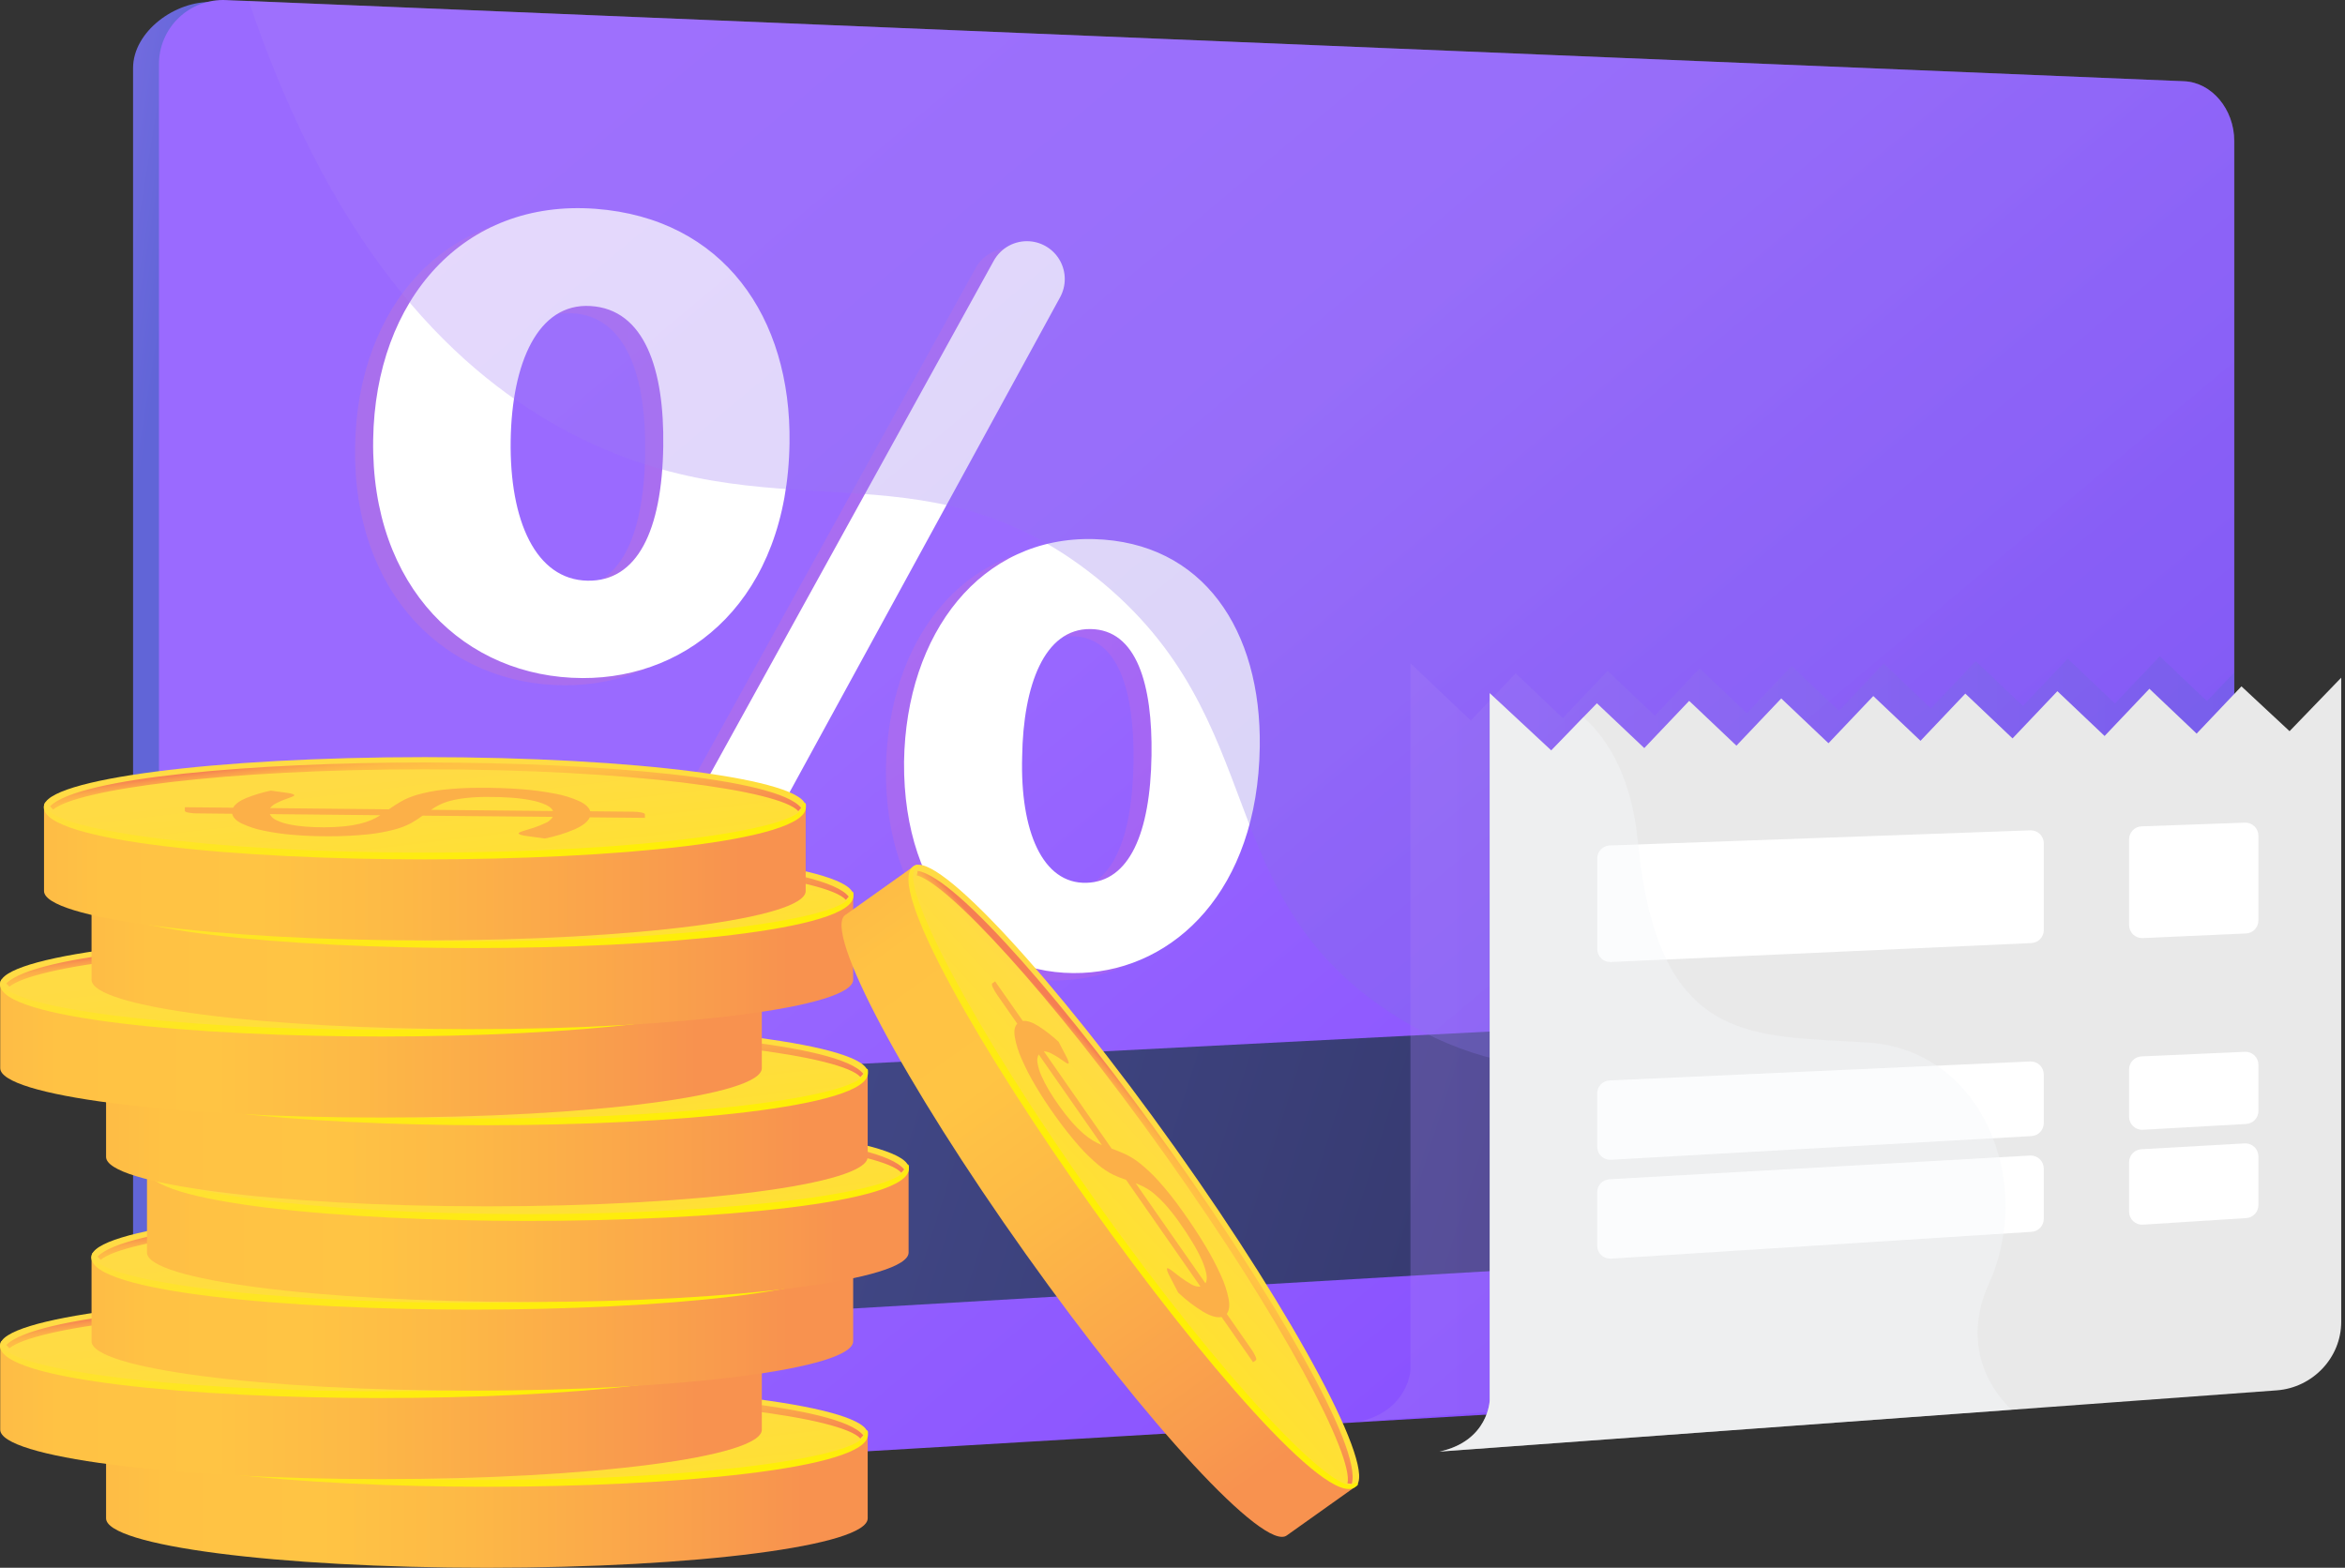<svg xmlns="http://www.w3.org/2000/svg" width="492" height="329" viewBox="0 0 492 329" fill="none"><rect x="0" y="0" width="492" height="329" fill="#333333" stroke="none"/><path d="M461.225 275.001C461.225 281.624 456.523 287.32 450.756 287.662L44.31 312.488C36.609 312.943 27.918 306.43 27.918 298.732V14.29C27.918 6.592 36.819 0.122 44.52 0.441L450.756 17.83C456.523 18.069 461.225 23.682 461.225 30.304V275.001Z" fill="url(#paint0_linear_2230_5513)"></path><path d="M468.755 275.467C468.755 282.122 464.03 287.844 458.234 288.189L47.447 312.527C45.636 312.655 43.818 312.408 42.107 311.799C40.396 311.191 38.83 310.236 37.506 308.993C36.182 307.75 35.129 306.247 34.414 304.578C33.699 302.909 33.337 301.11 33.35 299.295V13.497C33.343 11.672 33.708 9.865 34.422 8.186C35.137 6.506 36.185 4.99 37.504 3.729C38.823 2.468 40.384 1.488 42.094 0.85C43.803 0.211 45.625 -0.072 47.447 0.016L458.234 17.05C464.043 17.289 468.755 22.93 468.755 29.585V275.467Z" fill="url(#paint1_linear_2230_5513)"></path><path d="M468.755 208.461L33.35 230.798V283.14L468.755 257.582V208.461Z" fill="url(#paint2_linear_2230_5513)"></path><g style="mix-blend-mode:multiply" opacity="0.15"><path d="M161.857 94.529C161.363 127.013 141.05 143.893 118.429 143.805C93.787 143.712 74.032 124.815 74.5 93.78C74.949 64.282 93.542 43.265 121.143 45.327C147.934 47.341 162.267 68.019 161.857 94.529ZM103.354 93.906C103.095 110.85 108.64 123.166 119.471 123.369C129.899 123.563 135.095 112.938 135.363 95.162C135.608 79.089 131.49 66.412 120.101 65.728C109.014 65.066 103.599 77.708 103.354 93.906ZM126.22 198.336L204.711 56.226C205.446 54.895 206.547 53.804 207.884 53.08C209.221 52.357 210.737 52.033 212.253 52.147C213.578 52.246 214.856 52.675 215.971 53.396C217.087 54.117 218.004 55.106 218.638 56.273C219.273 57.44 219.604 58.747 219.603 60.075C219.602 61.403 219.267 62.709 218.631 63.875L141.011 205.943C140.356 207.143 139.403 208.153 138.243 208.876C137.084 209.599 135.757 210.011 134.392 210.071L133.523 210.11C132.114 210.172 130.713 209.857 129.465 209.199C128.217 208.54 127.168 207.561 126.424 206.362C125.68 205.163 125.269 203.787 125.233 202.376C125.197 200.966 125.538 199.571 126.22 198.336ZM260.519 158.287C260.058 188.373 242.63 204.833 223.265 205.698C202.452 206.611 185.663 190.019 185.872 161.427C186.285 134.236 202.126 114.026 225.686 114.659C248.623 115.259 260.891 133.726 260.519 158.287ZM210.678 160.262C210.226 175.909 214.945 187.05 224.198 186.766C233.109 186.507 237.569 176.47 237.818 160.03C238.044 145.164 234.732 133.636 225.002 133.516C215.326 133.403 210.895 145.309 210.678 160.262Z" fill="url(#paint3_linear_2230_5513)"></path></g><path d="M165.647 93.018C165.156 125.502 144.84 142.381 122.222 142.294C97.577 142.2 77.822 123.307 78.293 92.269C78.739 62.77 97.335 41.753 124.933 43.819C151.724 45.833 166.05 66.507 165.647 93.018ZM107.143 92.395C106.888 109.342 112.433 121.658 123.264 121.858C133.689 122.051 138.888 111.43 139.156 93.653C139.398 77.581 135.283 64.9 123.89 64.219C112.814 63.554 107.402 76.199 107.143 92.395ZM130.013 196.824L208.501 54.718C209.236 53.387 210.338 52.295 211.675 51.571C213.013 50.847 214.53 50.523 216.046 50.635C217.371 50.735 218.649 51.165 219.764 51.886C220.88 52.607 221.797 53.597 222.431 54.764C223.065 55.931 223.397 57.238 223.396 58.566C223.394 59.894 223.06 61.201 222.424 62.367L144.804 204.435C144.148 205.633 143.195 206.643 142.035 207.365C140.876 208.088 139.55 208.499 138.185 208.559L137.317 208.598C135.907 208.66 134.506 208.346 133.258 207.687C132.011 207.028 130.961 206.049 130.217 204.85C129.473 203.651 129.062 202.275 129.026 200.865C128.99 199.454 129.331 198.06 130.013 196.824ZM264.309 156.775C263.854 186.861 246.416 203.321 227.065 204.17C206.254 205.087 189.462 188.491 189.675 159.899C190.085 132.708 205.928 112.498 229.489 113.131C252.416 113.747 264.68 132.221 264.309 156.775ZM214.458 158.751C214.01 174.397 218.728 185.538 227.978 185.257C236.892 184.996 241.349 174.959 241.598 158.518C241.824 143.672 238.516 132.124 228.785 132.008C219.116 131.889 214.684 143.801 214.458 158.751Z" fill="white"></path><path style="mix-blend-mode:multiply" opacity="0.3" d="M458.245 17.049L52.19 0.212C70.518 54.484 96.763 78.796 119.32 90.696C162.245 113.352 193.021 91.716 229.808 121.034C267.568 151.126 253.187 188.277 292.946 213.309C322.828 232.125 342.09 218.15 373.079 235.165C396.033 247.752 410.372 269.095 419.554 290.467L458.283 288.172C464.093 287.827 468.805 282.105 468.805 275.45V29.585C468.766 22.93 464.038 17.288 458.245 17.049Z" fill="url(#paint4_linear_2230_5513)"></path><path style="mix-blend-mode:multiply" opacity="0.3" d="M463.045 147.132L453.136 137.73L443.735 147.639L433.827 138.247L424.425 148.155L414.517 138.754L405.116 148.662L395.207 139.26L385.809 149.169L375.901 139.767L366.499 149.675L356.591 140.274L347.203 150.188L337.294 140.787L327.893 150.695L317.985 141.294L308.586 151.202L295.925 139.189V287.599C295.925 287.599 295.409 296.1 285.133 298.337L460.363 285.488C462.302 285.343 464.192 284.805 465.917 283.907C467.776 281.493 468.782 278.53 468.776 275.483V141.103L463.045 147.132Z" fill="url(#paint5_linear_2230_5513)"></path><path d="M491.205 142.211V277.401C491.205 284.947 485.195 291.215 477.676 291.77L422.109 295.84L302.049 304.618C312.325 302.382 312.548 293.88 312.548 293.88V145.467L325.457 157.483L332.219 150.489L335.046 147.585L344.983 156.986L354.401 147.078L364.316 156.479L373.72 146.571L383.628 155.969L393.03 146.064L402.938 155.463L412.34 145.555L422.248 154.956L431.656 145.048L441.561 154.449L450.962 144.541L460.87 153.949L470.272 144.034L480.367 153.439L491.205 142.211Z" fill="#E9E9E9"></path><path d="M470.978 220.724L449.306 221.692C448.604 221.724 447.942 222.024 447.457 222.532C446.972 223.039 446.701 223.714 446.701 224.416V234.363C446.701 234.734 446.777 235.102 446.923 235.443C447.07 235.784 447.285 236.091 447.555 236.346C447.825 236.601 448.144 236.798 448.493 236.926C448.841 237.053 449.213 237.108 449.583 237.087L471.255 235.867C471.952 235.829 472.608 235.525 473.089 235.019C473.569 234.512 473.837 233.841 473.837 233.143V223.451C473.837 223.081 473.762 222.716 473.617 222.376C473.471 222.037 473.259 221.73 472.991 221.475C472.724 221.22 472.408 221.022 472.062 220.893C471.716 220.764 471.347 220.706 470.978 220.724Z" fill="white"></path><path d="M470.952 239.946L449.283 241.17C448.586 241.207 447.929 241.51 447.449 242.017C446.969 242.524 446.701 243.195 446.701 243.894V254.276C446.701 254.649 446.777 255.019 446.925 255.361C447.074 255.704 447.291 256.013 447.563 256.268C447.835 256.523 448.157 256.72 448.508 256.846C448.86 256.972 449.233 257.024 449.606 257L471.278 255.619C471.97 255.574 472.619 255.267 473.093 254.761C473.567 254.255 473.831 253.588 473.831 252.895V242.67C473.831 242.299 473.755 241.933 473.608 241.592C473.461 241.251 473.246 240.944 472.977 240.689C472.708 240.435 472.389 240.237 472.041 240.109C471.693 239.982 471.322 239.926 470.952 239.946Z" fill="white"></path><path d="M473.828 193.158V175.362C473.828 174.995 473.754 174.633 473.611 174.295C473.468 173.958 473.259 173.653 472.995 173.398C472.731 173.144 472.419 172.945 472.077 172.814C471.735 172.682 471.37 172.622 471.004 172.635L449.331 173.412C448.625 173.438 447.957 173.737 447.466 174.245C446.976 174.754 446.702 175.433 446.701 176.139V194.132C446.701 194.501 446.776 194.866 446.921 195.205C447.066 195.545 447.278 195.851 447.545 196.106C447.812 196.36 448.127 196.559 448.472 196.688C448.818 196.818 449.186 196.876 449.554 196.86L471.223 195.891C471.926 195.861 472.59 195.559 473.076 195.049C473.561 194.539 473.831 193.862 473.828 193.158Z" fill="white"></path><path d="M425.942 222.752L337.704 226.731C337.002 226.763 336.34 227.064 335.855 227.572C335.369 228.08 335.099 228.756 335.1 229.459V240.661C335.099 241.032 335.175 241.4 335.322 241.741C335.469 242.082 335.684 242.389 335.954 242.644C336.223 242.899 336.542 243.096 336.891 243.224C337.24 243.351 337.611 243.406 337.982 243.385L426.219 238.412C426.917 238.374 427.573 238.071 428.054 237.564C428.534 237.058 428.802 236.386 428.801 235.688V225.479C428.801 225.11 428.726 224.744 428.581 224.405C428.436 224.065 428.223 223.759 427.955 223.504C427.688 223.249 427.372 223.051 427.026 222.921C426.68 222.792 426.311 222.735 425.942 222.752Z" fill="white"></path><path d="M425.919 242.493L337.682 247.47C336.984 247.507 336.328 247.81 335.847 248.317C335.367 248.824 335.099 249.496 335.1 250.194V261.412C335.1 261.786 335.176 262.155 335.325 262.497C335.473 262.839 335.69 263.147 335.962 263.402C336.235 263.657 336.556 263.854 336.908 263.979C337.259 264.105 337.632 264.157 338.004 264.133L426.242 258.501C426.934 258.457 427.584 258.151 428.059 257.645C428.534 257.139 428.798 256.471 428.798 255.777V245.22C428.798 244.849 428.723 244.482 428.576 244.141C428.43 243.8 428.215 243.493 427.946 243.237C427.676 242.982 427.357 242.785 427.009 242.657C426.661 242.529 426.29 242.473 425.919 242.493Z" fill="white"></path><path d="M428.807 195.187V176.975C428.807 176.608 428.733 176.245 428.59 175.908C428.447 175.57 428.237 175.265 427.973 175.01C427.709 174.756 427.396 174.557 427.054 174.426C426.711 174.295 426.346 174.234 425.979 174.248L337.742 177.424C337.036 177.45 336.367 177.748 335.876 178.257C335.386 178.765 335.112 179.444 335.111 180.151V199.157C335.111 199.526 335.186 199.891 335.331 200.23C335.476 200.569 335.688 200.876 335.955 201.13C336.222 201.385 336.537 201.584 336.883 201.713C337.228 201.843 337.596 201.901 337.964 201.884L426.202 197.905C426.902 197.873 427.563 197.574 428.048 197.068C428.533 196.562 428.805 195.888 428.807 195.187Z" fill="white"></path><g style="mix-blend-mode:multiply" opacity="0.4"><path d="M422.019 295.838L302.014 304.617C312.293 302.38 312.561 293.879 312.561 293.879V145.466L325.471 157.482L332.232 150.488C337.874 155.59 342.405 163.785 343.664 176.772C347.859 220.019 368.115 217.16 392.023 218.783C415.932 220.407 426.938 248.079 417.262 269.454C412.924 279.017 414.689 288.644 422.019 295.838Z" fill="#F4F7FA"></path></g><path d="M22.256 300.908V318.63C22.256 324.355 58.025 329 102.154 329C146.283 329 182.049 324.355 182.049 318.63V300.908H22.256Z" fill="url(#paint6_linear_2230_5513)"></path><path d="M182.049 300.909C182.049 306.634 146.279 311.279 102.154 311.279C58.029 311.279 22.256 306.644 22.256 300.909C22.256 295.174 58.019 290.549 102.154 290.549C146.289 290.549 182.049 295.193 182.049 300.909Z" fill="url(#paint7_linear_2230_5513)"></path><path d="M102.157 312.003C63.077 312.003 22.211 308.272 22.211 301.071C22.211 300.674 22.353 299.98 22.75 299.98C23.147 299.98 22.973 300.523 22.973 300.92C22.973 305.486 55.492 310.573 102.157 310.573C148.823 310.573 181.339 305.486 181.339 300.92C181.339 300.523 181.407 300.155 181.801 300.155C182.194 300.155 182.101 300.681 182.101 301.078C182.101 308.275 141.235 312.003 102.157 312.003Z" fill="url(#paint8_linear_2230_5513)"></path><path d="M94.609 301.496C95.392 300.954 96.229 300.416 97.12 299.883C98.204 299.273 99.357 298.793 100.554 298.453C102.278 297.963 104.04 297.615 105.821 297.41C108.44 297.114 111.074 296.971 113.709 296.985C116.799 296.972 119.703 297.069 122.423 297.278C124.823 297.45 127.21 297.767 129.572 298.227C131.301 298.544 132.987 299.067 134.594 299.783C135.885 300.402 136.64 301.112 136.888 301.91L145.883 302.003C146.462 301.999 147.041 302.051 147.61 302.161C148.11 302.265 148.355 302.394 148.355 302.552V303.291L136.791 303.181C136.385 304.087 135.351 304.916 133.69 305.669C131.651 306.544 129.525 307.2 127.348 307.625L123.152 307.041C122.836 306.997 122.525 306.924 122.223 306.822C121.978 306.731 121.861 306.634 121.861 306.531C121.861 306.428 122.184 306.208 122.83 306.044C123.475 305.879 124.217 305.634 125.037 305.363C125.86 305.087 126.666 304.764 127.451 304.395C128.106 304.137 128.661 303.675 129.033 303.078L101.735 302.807C100.961 303.37 100.156 303.889 99.324 304.362C98.201 304.963 97.009 305.426 95.774 305.74C93.973 306.207 92.138 306.539 90.287 306.731C87.536 307.015 84.772 307.151 82.006 307.138C79.501 307.138 77.068 307.054 74.68 306.854C72.544 306.688 70.422 306.385 68.325 305.947C66.75 305.636 65.218 305.134 63.764 304.453C62.583 303.862 61.918 303.181 61.78 302.41L54.357 302.332C53.77 302.334 53.185 302.283 52.607 302.181C52.097 302.081 51.836 301.948 51.836 301.784V301.045L61.96 301.141C62.409 300.36 63.326 299.679 64.73 299.102C66.395 298.442 68.114 297.925 69.868 297.556L73.26 298.021C74.289 298.166 74.802 298.343 74.802 298.53C74.802 298.634 74.596 298.763 74.157 298.921C73.718 299.079 73.221 299.26 72.637 299.476C72.058 299.692 71.494 299.947 70.949 300.238C70.469 300.471 70.048 300.808 69.716 301.225L94.609 301.496ZM69.645 302.523C69.931 303.086 70.406 303.53 70.987 303.778C71.808 304.176 72.675 304.468 73.569 304.646C74.713 304.889 75.871 305.057 77.036 305.147C78.327 305.25 79.674 305.299 81.076 305.295C82.51 305.296 83.942 305.225 85.369 305.082C86.456 304.973 87.534 304.792 88.596 304.54C89.422 304.343 90.23 304.077 91.01 303.743C91.65 303.462 92.267 303.131 92.856 302.755L69.645 302.523ZM129.071 301.877C128.868 301.383 128.371 300.951 127.6 300.586C126.654 300.162 125.662 299.849 124.643 299.654C123.258 299.377 121.857 299.189 120.448 299.092C118.856 298.969 117.098 298.912 115.174 298.921C113.698 298.915 112.223 298.992 110.756 299.15C109.674 299.268 108.602 299.462 107.548 299.731C106.751 299.934 105.977 300.221 105.24 300.586C104.63 300.896 104.039 301.243 103.471 301.626L129.071 301.877Z" fill="#FCB048"></path><path d="M102.17 291.672C66.546 291.672 29.453 294.806 23.518 300.876C23.747 301.089 23.963 301.317 24.163 301.558C29.166 297.346 59.794 293.102 102.167 293.102C145.627 293.102 176.749 297.565 180.516 301.883C180.701 301.645 180.901 301.419 181.116 301.206C176.217 294.922 138.427 291.672 102.17 291.672Z" fill="url(#paint9_linear_2230_5513)"></path><path d="M0.045 282.303V300.024C0.045 305.753 35.815 310.394 79.943 310.394C124.072 310.394 159.838 305.753 159.838 300.024V282.303H0.045Z" fill="url(#paint10_linear_2230_5513)"></path><path d="M159.838 282.303C159.838 288.032 124.068 292.673 79.943 292.673C35.818 292.673 0.045 288.032 0.045 282.303C0.045 276.574 35.815 271.937 79.943 271.937C124.072 271.937 159.838 276.578 159.838 282.303Z" fill="url(#paint11_linear_2230_5513)"></path><path d="M79.947 293.385C40.866 293.385 0 289.655 0 282.454C0 282.06 0.142 281.363 0.539 281.363C0.936 281.363 0.762 281.909 0.762 282.303C0.762 286.869 33.281 291.956 79.947 291.956C126.612 291.956 159.128 286.869 159.128 282.303C159.128 281.909 159.196 281.538 159.59 281.538C159.983 281.538 159.89 282.067 159.89 282.461C159.89 289.661 119.021 293.385 79.947 293.385Z" fill="url(#paint12_linear_2230_5513)"></path><path d="M72.392 282.88C73.177 282.338 74.014 281.8 74.903 281.266C75.987 280.654 77.139 280.173 78.337 279.833C80.061 279.343 81.823 278.996 83.604 278.794C86.222 278.494 88.856 278.352 91.492 278.368C94.579 278.351 97.479 278.449 100.19 278.662C102.59 278.831 104.977 279.147 107.338 279.607C109.068 279.926 110.754 280.449 112.36 281.166C113.651 281.786 114.41 282.493 114.655 283.293L123.65 283.384C124.229 283.38 124.808 283.434 125.377 283.545C125.88 283.645 126.122 283.774 126.122 283.932V284.675L114.558 284.562C114.152 285.47 113.118 286.3 111.457 287.053C109.417 287.927 107.292 288.582 105.115 289.009L100.919 288.422C100.603 288.379 100.291 288.306 99.99 288.202C99.744 288.115 99.628 288.018 99.628 287.912C99.628 287.805 99.951 287.608 100.596 287.424C101.242 287.24 101.984 287.014 102.804 286.747C103.627 286.472 104.433 286.149 105.218 285.778C105.873 285.523 106.428 285.062 106.8 284.465L79.502 284.194C78.727 284.756 77.922 285.275 77.091 285.749C75.968 286.35 74.776 286.812 73.541 287.124C71.74 287.592 69.906 287.925 68.054 288.118C65.303 288.399 62.538 288.534 59.773 288.522C57.268 288.522 54.835 288.438 52.447 288.238C50.307 288.081 48.18 287.786 46.079 287.353C44.504 287.043 42.972 286.543 41.518 285.862C40.337 285.268 39.672 284.571 39.533 283.816L32.111 283.742C31.524 283.744 30.938 283.692 30.361 283.587C29.851 283.487 29.59 283.358 29.59 283.193V282.451L39.714 282.548C40.163 281.767 41.08 281.089 42.483 280.508C44.15 279.85 45.869 279.333 47.621 278.962L51.014 279.43C52.043 279.572 52.556 279.753 52.556 279.937C52.556 280.043 52.35 280.172 51.911 280.327C51.472 280.482 50.975 280.669 50.391 280.886C49.811 281.1 49.247 281.355 48.703 281.647C48.223 281.88 47.801 282.217 47.47 282.635L72.392 282.88ZM47.412 283.89C47.697 284.454 48.172 284.899 48.754 285.146C49.574 285.545 50.442 285.837 51.336 286.014C52.476 286.258 53.631 286.425 54.793 286.514C56.084 286.62 57.431 286.669 58.834 286.663C60.267 286.666 61.7 286.596 63.126 286.453C64.207 286.341 65.28 286.159 66.337 285.907C67.163 285.711 67.971 285.444 68.751 285.11C69.395 284.831 70.015 284.502 70.607 284.126L47.412 283.89ZM106.838 283.229C106.635 282.735 106.138 282.306 105.367 281.938C104.421 281.512 103.429 281.198 102.41 281.005C101.026 280.725 99.624 280.536 98.215 280.44C96.624 280.318 94.867 280.261 92.941 280.269C91.465 280.267 89.99 280.343 88.523 280.498C87.441 280.616 86.368 280.811 85.315 281.082C84.517 281.283 83.743 281.569 83.007 281.934C82.396 282.245 81.806 282.593 81.238 282.977L106.838 283.229Z" fill="#FCB048"></path><path d="M79.971 273.054C44.346 273.054 7.254 276.191 1.318 282.258C1.549 282.471 1.765 282.7 1.964 282.943C6.966 278.728 37.595 274.487 79.968 274.487C123.428 274.487 154.55 278.95 158.32 283.265C158.504 283.028 158.703 282.802 158.917 282.591C154.005 276.307 116.215 273.054 79.971 273.054Z" fill="url(#paint13_linear_2230_5513)"></path><path d="M19.207 263.745V281.467C19.207 287.192 54.98 291.833 99.105 291.833C143.23 291.833 179.003 287.192 179.003 281.467V263.745H19.207Z" fill="url(#paint14_linear_2230_5513)"></path><path d="M179.003 263.744C179.003 269.469 143.23 274.11 99.105 274.11C54.98 274.11 19.207 269.469 19.207 263.744C19.207 258.018 54.98 253.374 99.105 253.374C143.23 253.374 179.003 258.015 179.003 263.744Z" fill="url(#paint15_linear_2230_5513)"></path><path d="M99.105 274.831C60.025 274.831 19.162 271.097 19.162 263.9C19.162 263.503 19.301 262.809 19.698 262.809C20.095 262.809 19.924 263.351 19.924 263.748C19.924 268.311 52.443 273.401 99.105 273.401C145.768 273.401 178.287 268.311 178.287 263.748C178.287 263.351 178.355 262.98 178.749 262.98C179.142 262.98 179.049 263.509 179.049 263.903C179.045 271.103 138.183 274.831 99.105 274.831Z" fill="url(#paint16_linear_2230_5513)"></path><path d="M91.555 264.322C92.336 263.78 93.173 263.242 94.066 262.708C95.149 262.098 96.3 261.618 97.497 261.279C99.221 260.787 100.982 260.439 102.764 260.236C105.382 259.939 108.016 259.797 110.652 259.81C113.739 259.795 116.638 259.893 119.349 260.104C121.751 260.273 124.139 260.59 126.501 261.053C128.23 261.37 129.915 261.892 131.52 262.608C132.811 263.228 133.576 263.937 133.815 264.735L142.813 264.826C143.391 264.824 143.968 264.878 144.536 264.987C145.04 265.09 145.282 265.219 145.282 265.374V266.116L133.718 266.004C133.311 266.914 132.277 267.744 130.616 268.495C128.577 269.369 126.451 270.024 124.275 270.451L120.079 269.867C119.762 269.824 119.451 269.749 119.149 269.644C118.907 269.557 118.788 269.46 118.788 269.357C118.788 269.254 119.111 269.034 119.756 268.87C120.402 268.705 121.141 268.46 121.96 268.189C122.784 267.914 123.59 267.591 124.375 267.22C125.03 266.964 125.586 266.503 125.959 265.907L98.659 265.636C97.885 266.199 97.08 266.718 96.248 267.191C95.125 267.793 93.933 268.255 92.697 268.566C90.896 269.036 89.062 269.368 87.211 269.56C84.459 269.841 81.695 269.976 78.929 269.964C76.425 269.964 73.991 269.883 71.606 269.68C69.47 269.515 67.346 269.213 65.248 268.776C63.673 268.464 62.142 267.962 60.688 267.282C59.507 266.688 58.842 266.007 58.703 265.239L51.299 265.161C50.712 265.164 50.125 265.112 49.547 265.006C49.037 264.909 48.779 264.777 48.775 264.613V263.873L58.903 263.97C59.352 263.189 60.268 262.508 61.669 261.931C63.335 261.269 65.055 260.752 66.81 260.385L70.202 260.849C71.232 260.995 71.742 261.172 71.742 261.356C71.742 261.463 71.535 261.592 71.096 261.747L69.576 262.305C68.997 262.521 68.433 262.775 67.888 263.067C67.409 263.301 66.988 263.638 66.655 264.054L91.555 264.322ZM66.571 265.332C66.858 265.896 67.335 266.341 67.917 266.588C68.738 266.984 69.606 267.276 70.499 267.456C71.642 267.699 72.8 267.865 73.965 267.953C75.256 268.058 76.604 268.109 78.009 268.105C79.442 268.106 80.873 268.034 82.299 267.892C83.379 267.779 84.452 267.598 85.51 267.349C86.336 267.15 87.143 266.883 87.924 266.549C88.564 266.27 89.181 265.941 89.77 265.565L66.571 265.332ZM125.998 264.667C125.795 264.177 125.301 263.744 124.529 263.376C123.582 262.952 122.589 262.639 121.57 262.444C120.185 262.165 118.784 261.977 117.374 261.879C115.784 261.756 114.026 261.7 112.101 261.711C110.626 261.705 109.152 261.782 107.686 261.94C106.602 262.055 105.529 262.249 104.474 262.521C103.678 262.725 102.904 263.01 102.167 263.373C101.557 263.685 100.966 264.033 100.398 264.416L125.998 264.667Z" fill="#FCB048"></path><path d="M99.121 254.497C63.497 254.497 26.404 257.631 20.469 263.698C20.699 263.912 20.914 264.141 21.114 264.383C26.117 260.168 56.745 255.927 99.118 255.927C142.578 255.927 173.7 260.39 177.47 264.709C177.653 264.469 177.853 264.243 178.067 264.031C173.168 257.747 135.378 254.497 99.121 254.497Z" fill="url(#paint17_linear_2230_5513)"></path><path d="M30.84 245.128V262.85C30.84 268.575 66.609 273.219 110.735 273.219C154.86 273.219 190.633 268.575 190.633 262.85V245.128H30.84Z" fill="url(#paint18_linear_2230_5513)"></path><path d="M110.738 255.499C154.864 255.499 190.636 250.856 190.636 245.129C190.636 239.402 154.864 234.76 110.738 234.76C66.611 234.76 30.84 239.402 30.84 245.129C30.84 250.856 66.611 255.499 110.738 255.499Z" fill="url(#paint19_linear_2230_5513)"></path><path d="M110.736 256.211C71.659 256.211 30.793 252.48 30.793 245.279C30.793 244.882 30.935 244.188 31.329 244.188C31.723 244.188 31.555 244.734 31.555 245.128C31.555 249.694 64.074 254.781 110.736 254.781C157.398 254.781 189.918 249.694 189.918 245.128C189.918 244.734 189.986 244.363 190.383 244.363C190.78 244.363 190.683 244.889 190.683 245.286C190.683 252.496 149.817 256.211 110.736 256.211Z" fill="url(#paint20_linear_2230_5513)"></path><path d="M103.201 245.719C103.985 245.177 104.814 244.641 105.712 244.105C106.795 243.496 107.947 243.016 109.142 242.676C110.867 242.186 112.628 241.837 114.41 241.633C117.029 241.336 119.664 241.194 122.301 241.207C125.39 241.194 128.289 241.293 130.995 241.504C133.396 241.673 135.785 241.989 138.147 242.45C139.877 242.767 141.563 243.29 143.169 244.009C144.46 244.626 145.225 245.335 145.464 246.135L154.459 246.226C155.037 246.221 155.614 246.274 156.182 246.384C156.686 246.487 156.931 246.616 156.931 246.774V247.514L145.364 247.404C144.96 248.311 143.924 249.14 142.265 249.892C140.227 250.767 138.101 251.424 135.924 251.851L131.728 251.264C131.411 251.22 131.099 251.146 130.795 251.044C130.553 250.954 130.437 250.86 130.434 250.754C130.43 250.647 130.756 250.451 131.402 250.267C132.047 250.083 132.79 249.857 133.609 249.589C134.431 249.313 135.236 248.989 136.02 248.621C136.676 248.363 137.232 247.901 137.605 247.304L110.301 247.042C109.526 247.605 108.722 248.124 107.89 248.598C106.766 249.197 105.574 249.659 104.34 249.973C102.538 250.439 100.704 250.771 98.853 250.964C96.101 251.247 93.335 251.383 90.569 251.37C88.067 251.37 85.631 251.286 83.246 251.086C81.11 250.92 78.987 250.617 76.891 250.179C75.316 249.868 73.785 249.367 72.33 248.688C71.145 248.094 70.483 247.412 70.346 246.642L62.939 246.568C62.352 246.567 61.767 246.515 61.189 246.413C60.679 246.313 60.418 246.181 60.418 246.019V245.277L70.542 245.374C70.991 244.593 71.908 243.912 73.311 243.334C74.977 242.674 76.696 242.157 78.45 241.788L81.842 242.253C82.872 242.397 83.386 242.567 83.384 242.763C83.384 242.866 83.174 242.998 82.739 243.153L81.219 243.708C80.642 243.927 80.079 244.181 79.534 244.47C79.054 244.702 78.633 245.04 78.301 245.458L103.201 245.719ZM78.217 246.729C78.505 247.293 78.981 247.737 79.563 247.985C80.383 248.383 81.251 248.674 82.145 248.853C83.289 249.097 84.448 249.264 85.615 249.353C86.905 249.461 88.252 249.51 89.655 249.502C91.089 249.506 92.522 249.435 93.948 249.289C95.034 249.179 96.112 248.998 97.175 248.746C98.001 248.55 98.809 248.283 99.589 247.949C100.227 247.674 100.843 247.35 101.432 246.981L78.217 246.729ZM137.647 246.068C137.444 245.574 136.947 245.141 136.175 244.777C135.229 244.349 134.236 244.035 133.216 243.841C131.831 243.563 130.429 243.376 129.02 243.279C127.432 243.157 125.675 243.099 123.75 243.108C122.274 243.104 120.799 243.181 119.331 243.337C118.248 243.455 117.175 243.65 116.12 243.921C115.324 244.123 114.551 244.408 113.816 244.773C113.204 245.082 112.613 245.43 112.047 245.816L137.647 246.068Z" fill="#FCB048"></path><path d="M110.752 235.883C75.128 235.883 38.032 239.017 32.1 245.087C32.329 245.3 32.545 245.528 32.745 245.768C37.744 241.557 68.376 237.313 110.749 237.313C154.209 237.313 185.328 241.776 189.098 246.094C189.284 245.857 189.483 245.631 189.695 245.417C184.799 239.133 147.009 235.883 110.752 235.883Z" fill="url(#paint21_linear_2230_5513)"></path><path d="M22.256 225.063V242.782C22.256 248.511 58.025 253.152 102.154 253.152C146.283 253.152 182.049 248.511 182.049 242.782V225.063H22.256Z" fill="url(#paint22_linear_2230_5513)"></path><path d="M182.049 225.065C182.049 230.79 146.279 235.432 102.154 235.432C58.029 235.432 22.256 230.774 22.256 225.065C22.256 219.356 58.025 214.695 102.154 214.695C146.283 214.695 182.049 219.32 182.049 225.065Z" fill="url(#paint23_linear_2230_5513)"></path><path d="M102.157 236.13C63.077 236.13 22.211 232.395 22.211 225.195C22.211 224.801 22.353 224.107 22.75 224.107C23.147 224.107 22.973 224.65 22.973 225.047C22.973 229.61 55.492 234.697 102.157 234.697C148.823 234.697 181.339 229.61 181.339 225.047C181.339 224.65 181.407 224.278 181.801 224.278C182.194 224.278 182.101 224.808 182.101 225.201C182.101 232.402 141.235 236.13 102.157 236.13Z" fill="url(#paint24_linear_2230_5513)"></path><path d="M94.613 225.624C95.398 225.079 96.227 224.546 97.124 224.011C98.208 223.4 99.361 222.92 100.558 222.581C102.283 222.09 104.044 221.741 105.825 221.538C108.444 221.241 111.078 221.099 113.713 221.112C116.803 221.095 119.708 221.193 122.427 221.406C124.827 221.575 127.215 221.891 129.576 222.352C131.306 222.671 132.991 223.195 134.598 223.91C135.889 224.53 136.644 225.24 136.893 226.037L145.887 226.128C146.467 226.126 147.045 226.18 147.614 226.289C148.114 226.392 148.36 226.521 148.36 226.676V227.419L136.78 227.322C136.373 228.23 135.339 229.06 133.678 229.813C131.639 230.687 129.513 231.342 127.336 231.769L123.141 231.182C122.824 231.141 122.512 231.068 122.211 230.962C121.966 230.875 121.85 230.778 121.85 230.672C121.85 230.565 122.172 230.368 122.818 230.188C123.463 230.007 124.206 229.778 125.025 229.507C125.849 229.232 126.655 228.909 127.44 228.539C128.095 228.283 128.65 227.822 129.021 227.225L101.723 226.954C100.95 227.517 100.145 228.036 99.312 228.51C98.189 229.111 96.997 229.572 95.762 229.884C93.961 230.353 92.127 230.685 90.276 230.878C87.524 231.159 84.76 231.294 81.994 231.282C79.49 231.282 77.056 231.201 74.668 230.998C72.532 230.833 70.41 230.531 68.313 230.094C66.738 229.783 65.207 229.281 63.753 228.6C62.572 228.006 61.907 227.325 61.768 226.554L54.345 226.479C53.758 226.482 53.173 226.43 52.596 226.325C52.086 226.228 51.824 226.095 51.824 225.931V225.192L61.949 225.285C62.397 224.508 63.314 223.827 64.718 223.246C66.384 222.588 68.103 222.07 69.856 221.7L73.248 222.168C74.278 222.312 74.793 222.481 74.791 222.674C74.791 222.781 74.584 222.91 74.145 223.065C73.706 223.22 73.209 223.407 72.625 223.623C72.046 223.838 71.481 224.092 70.937 224.385C70.458 224.618 70.036 224.955 69.704 225.372L94.613 225.624ZM69.633 226.631C69.918 227.195 70.394 227.64 70.976 227.887C71.796 228.286 72.663 228.579 73.558 228.758C74.701 229 75.859 229.166 77.024 229.255C78.315 229.363 79.662 229.412 81.065 229.404C82.498 229.407 83.931 229.337 85.357 229.194C86.444 229.082 87.522 228.9 88.585 228.648C89.41 228.452 90.218 228.185 90.999 227.851C91.638 227.576 92.255 227.253 92.845 226.883L69.633 226.631ZM129.06 225.97C128.856 225.479 128.359 225.047 127.588 224.679C126.643 224.252 125.65 223.939 124.632 223.746C123.247 223.468 121.845 223.279 120.436 223.181C118.844 223.058 117.086 223.001 115.162 223.01C113.687 223.007 112.212 223.084 110.744 223.239C109.662 223.357 108.59 223.552 107.536 223.823C106.739 224.027 105.966 224.313 105.228 224.675C104.618 224.986 104.027 225.334 103.46 225.718L129.06 225.97Z" fill="#FCB048"></path><path d="M102.17 215.801C66.546 215.801 29.453 218.935 23.518 225.002C23.747 225.216 23.963 225.444 24.163 225.686C29.166 221.471 59.794 217.231 102.167 217.231C145.627 217.231 176.749 221.694 180.516 226.009C180.702 225.772 180.902 225.547 181.116 225.335C176.217 219.051 138.427 215.801 102.17 215.801Z" fill="url(#paint25_linear_2230_5513)"></path><path d="M0.045 206.433V224.154C0.045 229.88 35.815 234.521 79.943 234.521C124.072 234.521 159.838 229.88 159.838 224.154V206.433H0.045Z" fill="url(#paint26_linear_2230_5513)"></path><path d="M79.943 216.803C124.07 216.803 159.841 212.16 159.841 206.433C159.841 200.706 124.07 196.063 79.943 196.063C35.816 196.063 0.045 200.706 0.045 206.433C0.045 212.16 35.816 216.803 79.943 216.803Z" fill="url(#paint27_linear_2230_5513)"></path><path d="M79.947 217.514C40.866 217.514 0 213.783 0 206.583C0 206.186 0.142 205.492 0.539 205.492C0.936 205.492 0.762 206.034 0.762 206.431C0.762 210.998 33.281 216.085 79.947 216.085C126.612 216.085 159.128 210.998 159.128 206.431C159.128 206.034 159.196 205.666 159.59 205.666C159.983 205.666 159.89 206.193 159.89 206.589C159.89 213.787 119.021 217.514 79.947 217.514Z" fill="url(#paint28_linear_2230_5513)"></path><path d="M72.391 207.009C73.176 206.467 74.013 205.929 74.902 205.395C75.986 204.786 77.139 204.306 78.336 203.966C80.06 203.476 81.822 203.127 83.603 202.923C86.221 202.626 88.855 202.484 91.491 202.497C94.578 202.484 97.478 202.583 100.189 202.794C102.588 202.964 104.976 203.279 107.337 203.74C109.067 204.057 110.753 204.579 112.359 205.295C113.65 205.915 114.409 206.625 114.654 207.422L123.649 207.516C124.228 207.511 124.806 207.564 125.375 207.674C125.879 207.777 126.121 207.906 126.121 208.065V208.804L114.557 208.694C114.15 209.602 113.117 210.431 111.455 211.182C109.417 212.057 107.291 212.713 105.114 213.138L100.918 212.554C100.602 212.51 100.291 212.437 99.988 212.334C99.743 212.244 99.627 212.147 99.627 212.044C99.627 211.941 99.95 211.737 100.595 211.557C101.241 211.376 101.983 211.147 102.803 210.876C103.626 210.606 104.432 210.288 105.217 209.924C105.872 209.666 106.426 209.204 106.798 208.607L79.501 208.336C78.727 208.899 77.922 209.418 77.09 209.891C75.966 210.492 74.774 210.955 73.54 211.269C71.738 211.736 69.904 212.068 68.053 212.26C65.302 212.544 62.537 212.68 59.772 212.667C57.267 212.667 54.834 212.583 52.445 212.383C50.31 212.215 48.188 211.912 46.09 211.476C44.515 211.165 42.984 210.663 41.53 209.982C40.349 209.391 39.684 208.71 39.545 207.939L32.122 207.861C31.536 207.863 30.95 207.812 30.373 207.709C29.863 207.609 29.602 207.477 29.602 207.313V206.573L39.726 206.67C40.175 205.889 41.091 205.208 42.495 204.63C44.161 203.971 45.88 203.454 47.633 203.085L51.025 203.549C52.055 203.695 52.568 203.872 52.568 204.059C52.568 204.163 52.361 204.292 51.922 204.45C51.483 204.608 50.986 204.773 50.402 205.005C49.823 205.221 49.26 205.475 48.714 205.767C48.235 206 47.814 206.337 47.481 206.754L72.391 207.009ZM47.41 208.019C47.697 208.583 48.172 209.027 48.753 209.275C49.573 209.673 50.441 209.965 51.335 210.143C52.478 210.386 53.636 210.553 54.801 210.643C56.092 210.749 57.439 210.798 58.842 210.792C60.276 210.793 61.708 210.722 63.135 210.579C64.216 210.469 65.288 210.288 66.346 210.036C67.172 209.84 67.979 209.573 68.76 209.239C69.4 208.958 70.017 208.628 70.606 208.252L47.41 208.019ZM106.837 207.358C106.634 206.864 106.137 206.431 105.365 206.067C104.419 205.642 103.427 205.329 102.409 205.134C101.024 204.857 99.623 204.669 98.213 204.572C96.623 204.45 94.865 204.393 92.94 204.401C91.464 204.396 89.989 204.472 88.521 204.63C87.44 204.749 86.368 204.943 85.313 205.211C84.516 205.415 83.743 205.701 83.006 206.067C82.395 206.376 81.805 206.723 81.237 207.106L106.837 207.358Z" fill="#FCB048"></path><path d="M79.971 197.184C44.346 197.184 7.254 200.317 1.318 206.388C1.548 206.601 1.764 206.828 1.964 207.069C6.966 202.857 37.595 198.613 79.968 198.613C123.428 198.613 154.55 203.077 158.32 207.395C158.503 207.156 158.702 206.929 158.917 206.717C154.005 200.434 116.215 197.184 79.971 197.184Z" fill="url(#paint29_linear_2230_5513)"></path><path d="M19.207 187.872V205.594C19.207 211.319 54.98 215.964 99.105 215.964C143.23 215.964 179.003 211.319 179.003 205.594V187.872H19.207Z" fill="url(#paint30_linear_2230_5513)"></path><path d="M99.105 198.24C143.232 198.24 179.003 193.598 179.003 187.871C179.003 182.144 143.232 177.501 99.105 177.501C54.979 177.501 19.207 182.144 19.207 187.871C19.207 193.598 54.979 198.24 99.105 198.24Z" fill="url(#paint31_linear_2230_5513)"></path><path d="M99.105 198.955C60.025 198.955 19.162 195.224 19.162 188.023C19.162 187.63 19.301 186.933 19.698 186.933C20.095 186.933 19.924 187.478 19.924 187.872C19.924 192.439 52.443 197.525 99.105 197.525C145.768 197.525 178.287 192.439 178.287 187.872C178.287 187.478 178.355 187.107 178.749 187.107C179.142 187.107 179.049 187.633 179.049 188.03C179.045 195.23 138.183 198.955 99.105 198.955Z" fill="url(#paint32_linear_2230_5513)"></path><path d="M91.555 188.449C92.336 187.907 93.173 187.369 94.066 186.835C95.149 186.224 96.3 185.743 97.497 185.402C99.221 184.912 100.983 184.565 102.764 184.363C105.382 184.063 108.016 183.921 110.652 183.937C113.739 183.922 116.638 184.02 119.349 184.231C121.75 184.4 124.139 184.716 126.501 185.176C128.231 185.493 129.916 186.016 131.52 186.735C132.811 187.355 133.576 188.064 133.815 188.862L142.813 188.952C143.391 188.95 143.968 189.003 144.536 189.111C145.04 189.214 145.282 189.343 145.282 189.501V190.243L133.718 190.13C133.311 191.038 132.277 191.868 130.616 192.619C128.578 193.495 126.452 194.152 124.275 194.578L120.079 193.99C119.763 193.948 119.451 193.875 119.149 193.771C118.907 193.684 118.788 193.587 118.788 193.48C118.788 193.374 119.111 193.177 119.756 192.993C120.402 192.809 121.141 192.583 121.96 192.315C122.783 192.039 123.589 191.716 124.375 191.347C125.03 191.09 125.585 190.63 125.959 190.034L98.659 189.763C97.884 190.325 97.079 190.844 96.248 191.318C95.125 191.92 93.933 192.381 92.697 192.693C90.896 193.16 89.062 193.491 87.211 193.684C84.46 193.968 81.695 194.103 78.929 194.091C76.425 194.091 73.991 194.007 71.606 193.806C69.47 193.64 67.346 193.338 65.248 192.9C63.674 192.587 62.143 192.086 60.688 191.409C59.507 190.815 58.842 190.134 58.703 189.362L51.299 189.288C50.712 189.289 50.125 189.237 49.547 189.133C49.037 189.033 48.779 188.904 48.775 188.739V187.997L58.903 188.094C59.352 187.313 60.268 186.632 61.669 186.054C63.336 185.396 65.056 184.879 66.81 184.508L70.202 184.973C71.232 185.118 71.742 185.296 71.742 185.483C71.742 185.586 71.535 185.719 71.096 185.874C70.657 186.028 70.16 186.216 69.576 186.432C68.997 186.647 68.433 186.9 67.888 187.19C67.409 187.424 66.988 187.762 66.655 188.178L91.555 188.449ZM66.571 189.459C66.857 190.024 67.334 190.469 67.917 190.715C68.737 191.114 69.605 191.406 70.499 191.583C71.642 191.827 72.8 191.995 73.965 192.083C75.256 192.188 76.604 192.238 78.009 192.232C79.442 192.235 80.873 192.165 82.299 192.022C83.38 191.91 84.452 191.727 85.51 191.476C86.336 191.28 87.144 191.013 87.924 190.679C88.564 190.399 89.181 190.069 89.77 189.695L66.571 189.459ZM125.998 188.814C125.795 188.32 125.301 187.891 124.529 187.523C123.583 187.096 122.59 186.782 121.57 186.59C120.185 186.31 118.784 186.121 117.374 186.025C115.784 185.903 114.026 185.846 112.101 185.854C110.626 185.852 109.152 185.928 107.686 186.083C106.608 186.198 105.54 186.39 104.49 186.658C103.693 186.859 102.919 187.144 102.183 187.51C101.572 187.82 100.982 188.169 100.414 188.552L125.998 188.814Z" fill="#FCB048"></path><path d="M99.121 178.624C63.497 178.624 26.404 181.761 20.469 187.829C20.699 188.041 20.914 188.269 21.114 188.51C26.117 184.314 56.745 180.057 99.118 180.057C142.578 180.057 173.7 184.52 177.47 188.836C177.655 188.598 177.854 188.371 178.067 188.158C173.168 181.877 135.378 178.624 99.121 178.624Z" fill="url(#paint33_linear_2230_5513)"></path><path d="M9.236 169.258V186.98C9.236 192.705 45.009 197.346 89.134 197.346C133.26 197.346 169.039 192.705 169.039 186.98V169.258H9.236Z" fill="url(#paint34_linear_2230_5513)"></path><path d="M89.134 179.625C133.261 179.625 169.033 174.983 169.033 169.255C169.033 163.528 133.261 158.886 89.134 158.886C45.008 158.886 9.236 163.528 9.236 169.255C9.236 174.983 45.008 179.625 89.134 179.625Z" fill="url(#paint35_linear_2230_5513)"></path><path d="M89.135 180.343C50.057 180.343 9.191 176.609 9.191 169.412C9.191 169.015 9.333 168.321 9.727 168.321C10.121 168.321 9.953 168.864 9.953 169.261C9.953 173.824 42.473 178.914 89.135 178.914C135.797 178.914 168.316 173.824 168.316 169.261C168.316 168.864 168.384 168.492 168.781 168.492C169.178 168.492 169.081 169.022 169.081 169.415C169.081 176.616 128.216 180.343 89.135 180.343Z" fill="url(#paint36_linear_2230_5513)"></path><path d="M81.577 169.835C82.361 169.293 83.191 168.757 84.088 168.221C85.172 167.612 86.323 167.132 87.519 166.792C89.243 166.3 91.004 165.952 92.786 165.749C95.405 165.452 98.04 165.31 100.677 165.323C103.762 165.306 106.66 165.404 109.371 165.617C111.773 165.786 114.161 166.103 116.523 166.566C118.252 166.883 119.937 167.405 121.542 168.121C122.833 168.741 123.598 169.45 123.837 170.248L132.835 170.339C133.413 170.337 133.99 170.391 134.558 170.5C135.062 170.603 135.304 170.732 135.307 170.887V171.63L123.74 171.517C123.338 172.427 122.304 173.257 120.638 174.008C118.599 174.882 116.473 175.537 114.297 175.964L110.101 175.38C109.785 175.336 109.473 175.261 109.171 175.157C108.929 175.07 108.81 174.973 108.81 174.87C108.81 174.767 109.133 174.563 109.778 174.383C110.424 174.202 111.166 173.973 111.982 173.702C112.806 173.428 113.612 173.104 114.397 172.733C115.052 172.477 115.608 172.017 115.981 171.42L88.677 171.165C87.903 171.727 87.098 172.247 86.266 172.721C85.143 173.321 83.951 173.783 82.716 174.095C80.915 174.565 79.081 174.898 77.23 175.089C74.478 175.37 71.714 175.505 68.948 175.493C66.447 175.493 64.01 175.412 61.625 175.209C59.489 175.044 57.365 174.742 55.267 174.305C53.693 173.994 52.163 173.492 50.71 172.811C49.525 172.217 48.861 171.52 48.725 170.768L41.302 170.69C40.715 170.693 40.13 170.641 39.553 170.536C39.039 170.439 38.781 170.306 38.781 170.142V169.403L48.909 169.5C49.358 168.719 50.274 168.038 51.678 167.46C53.343 166.798 55.062 166.281 56.816 165.914L60.208 166.379C61.238 166.524 61.748 166.701 61.751 166.885C61.751 166.992 61.541 167.121 61.105 167.276L59.585 167.834C59.008 168.051 58.445 168.305 57.901 168.596C57.42 168.829 56.998 169.167 56.664 169.583L81.577 169.835ZM56.603 170.842C56.891 171.406 57.367 171.85 57.949 172.098C58.77 172.494 59.637 172.786 60.531 172.966C61.674 173.209 62.832 173.375 63.997 173.463C65.288 173.568 66.636 173.619 68.041 173.615C69.475 173.615 70.907 173.544 72.334 173.401C73.415 173.29 74.487 173.109 75.545 172.859C76.371 172.66 77.178 172.393 77.959 172.059C78.599 171.781 79.215 171.452 79.802 171.075L56.603 170.842ZM116.033 170.197C115.83 169.706 115.333 169.274 114.561 168.906C113.614 168.481 112.621 168.168 111.602 167.973C110.217 167.694 108.815 167.506 107.406 167.408C105.816 167.286 104.059 167.23 102.136 167.24C100.66 167.235 99.185 167.311 97.717 167.47C96.629 167.584 95.55 167.778 94.49 168.05C93.694 168.254 92.922 168.54 92.185 168.902C91.575 169.214 90.984 169.562 90.417 169.945L116.033 170.197Z" fill="#FCB048"></path><path d="M89.15 160.012C53.523 160.012 16.43 163.146 10.498 169.213C10.727 169.428 10.943 169.656 11.143 169.897C16.143 165.682 46.771 161.442 89.147 161.442C132.608 161.442 163.726 165.905 167.496 170.223C167.68 169.985 167.88 169.758 168.093 169.546C163.197 163.262 125.407 160.012 89.15 160.012Z" fill="url(#paint37_linear_2230_5513)"></path><path d="M191.774 181.75L177.331 192.02C172.664 195.341 189.618 227.179 215.195 263.136C240.773 299.093 265.288 325.554 269.955 322.233L284.395 311.964L191.774 181.75Z" fill="url(#paint38_linear_2230_5513)"></path><path d="M284.391 311.963C279.725 315.281 255.209 288.823 229.632 252.866C204.054 216.909 187.104 185.067 191.771 181.75C196.438 178.432 220.953 204.887 246.531 240.847C272.108 276.807 289.058 308.652 284.391 311.963Z" fill="url(#paint39_linear_2230_5513)"></path><path d="M229.043 253.282C206.393 221.437 185.747 185.974 191.605 181.801C191.927 181.572 192.573 181.284 192.805 181.607C193.038 181.93 192.482 182.104 192.16 182.333C188.438 184.98 203.133 214.427 230.192 252.452C257.25 290.478 280.217 314.028 283.954 311.382C284.277 311.153 284.616 310.995 284.845 311.314C285.074 311.634 284.59 311.866 284.267 312.095C278.419 316.268 251.696 285.127 229.043 253.282Z" fill="url(#paint40_linear_2230_5513)"></path><path d="M233.231 241.038C234.128 241.361 235.048 241.732 235.997 242.155C237.121 242.684 238.18 243.343 239.15 244.12C240.55 245.241 241.855 246.474 243.052 247.809C244.814 249.771 246.457 251.836 247.974 253.993C249.775 256.497 251.374 258.916 252.773 261.248C254.026 263.303 255.153 265.433 256.146 267.625C256.89 269.218 257.442 270.894 257.788 272.618C258.027 274.023 257.893 275.057 257.385 275.72L262.523 283.104C262.862 283.574 263.154 284.075 263.394 284.602C263.601 285.073 263.636 285.344 263.51 285.438L262.907 285.87L256.294 276.378C255.326 276.575 254.035 276.214 252.469 275.297C250.575 274.142 248.809 272.79 247.199 271.263L245.234 267.49C245.086 267.208 244.966 266.911 244.875 266.606C244.808 266.357 244.817 266.205 244.901 266.144C244.985 266.083 245.34 266.231 245.869 266.657C246.399 267.083 247.005 267.548 247.699 268.061C248.398 268.573 249.126 269.045 249.878 269.475C250.467 269.86 251.164 270.044 251.866 270.001L236.265 247.599C235.357 247.295 234.467 246.941 233.599 246.538C232.461 245.972 231.396 245.271 230.426 244.449C228.998 243.254 227.662 241.951 226.431 240.554C224.606 238.475 222.893 236.301 221.299 234.041C219.836 232.008 218.498 229.964 217.284 227.909C216.182 226.073 215.199 224.168 214.341 222.206C213.681 220.743 213.202 219.205 212.914 217.626C212.71 216.316 212.881 215.381 213.427 214.822L209.196 208.744C208.855 208.267 208.558 207.759 208.309 207.227C208.092 206.753 208.05 206.466 208.183 206.369L208.783 205.937L214.592 214.247C215.485 214.157 216.574 214.514 217.859 215.319C219.362 216.294 220.78 217.395 222.096 218.611L223.684 221.644C224.162 222.567 224.33 223.081 224.162 223.197C224.078 223.258 223.839 223.161 223.478 222.906C223.116 222.651 222.655 222.342 222.141 221.99C221.626 221.642 221.087 221.33 220.528 221.057C220.06 220.801 219.54 220.654 219.008 220.625L233.231 241.038ZM217.926 221.267C217.633 221.827 217.547 222.473 217.684 223.09C217.834 223.987 218.097 224.862 218.469 225.692C218.938 226.764 219.477 227.804 220.082 228.806C220.745 229.916 221.486 231.043 222.306 232.185C223.134 233.355 224.022 234.482 224.965 235.561C225.682 236.378 226.452 237.146 227.27 237.862C227.909 238.421 228.594 238.924 229.319 239.366C229.918 239.725 230.544 240.037 231.191 240.299L217.926 221.267ZM252.915 269.31C253.196 268.858 253.26 268.203 253.115 267.374C252.909 266.355 252.584 265.364 252.147 264.421C251.571 263.131 250.911 261.88 250.172 260.677C249.352 259.308 248.384 257.843 247.267 256.281C246.415 255.076 245.497 253.919 244.517 252.815C243.795 252 243.015 251.239 242.184 250.536C241.558 250.003 240.876 249.538 240.15 249.152C239.544 248.834 238.919 248.554 238.279 248.313L252.915 269.31Z" fill="#FCB048"></path><path d="M245.618 241.522C224.963 212.491 200.915 184.074 192.53 182.764C192.491 183.076 192.431 183.386 192.35 183.69C198.682 185.323 219.892 207.821 244.453 242.352C269.646 277.766 284.047 305.712 282.714 311.286C283.015 311.3 283.314 311.331 283.611 311.38C285.88 303.731 266.635 271.05 245.618 241.522Z" fill="url(#paint41_linear_2230_5513)"></path><defs><linearGradient id="paint0_linear_2230_5513" x1="-43.172" y1="118.568" x2="24.823" y2="129.496" gradientUnits="userSpaceOnUse"><stop stop-color="#AA80F9"></stop><stop offset="1" stop-color="#6165D7"></stop></linearGradient><linearGradient id="paint1_linear_2230_5513" x1="211.226" y1="116.845" x2="492.909" y2="453.165" gradientUnits="userSpaceOnUse"><stop stop-color="#9A6AFF"></stop><stop offset="1" stop-color="#7534FF"></stop></linearGradient><linearGradient id="paint2_linear_2230_5513" x1="139.522" y1="210.581" x2="508.623" y2="327.14" gradientUnits="userSpaceOnUse"><stop stop-color="#444B8C"></stop><stop offset="1" stop-color="#26264F"></stop></linearGradient><linearGradient id="paint3_linear_2230_5513" x1="69.833" y1="128.376" x2="256.801" y2="132.115" gradientUnits="userSpaceOnUse"><stop stop-color="#FF9085"></stop><stop offset="1" stop-color="#FB6FBB"></stop></linearGradient><linearGradient id="paint4_linear_2230_5513" x1="201.464" y1="-46.566" x2="483.151" y2="289.754" gradientUnits="userSpaceOnUse"><stop stop-color="#AA80F9"></stop><stop offset="1" stop-color="#6165D7"></stop></linearGradient><linearGradient id="paint5_linear_2230_5513" x1="285.12" y1="218.026" x2="468.764" y2="218.026" gradientUnits="userSpaceOnUse"><stop stop-color="#AA80F9"></stop><stop offset="1" stop-color="#6165D7"></stop></linearGradient><linearGradient id="paint6_linear_2230_5513" x1="8.594" y1="314.964" x2="192.428" y2="314.964" gradientUnits="userSpaceOnUse"><stop stop-color="#FCB148"></stop><stop offset="0.05" stop-color="#FDBA46"></stop><stop offset="0.14" stop-color="#FFC244"></stop><stop offset="0.32" stop-color="#FFC444"></stop><stop offset="0.48" stop-color="#FDB946"></stop><stop offset="0.78" stop-color="#F99C4D"></stop><stop offset="0.87" stop-color="#F8924F"></stop><stop offset="1" stop-color="#F8924F"></stop></linearGradient><linearGradient id="paint7_linear_2230_5513" x1="101.357" y1="294.254" x2="111.049" y2="375.388" gradientUnits="userSpaceOnUse"><stop stop-color="#FFDB44"></stop><stop offset="1" stop-color="#FEEF06"></stop></linearGradient><linearGradient id="paint8_linear_2230_5513" x1="100.937" y1="290.637" x2="103.916" y2="315.556" gradientUnits="userSpaceOnUse"><stop stop-color="#FFDB44"></stop><stop offset="1" stop-color="#FEEF06"></stop></linearGradient><linearGradient id="paint9_linear_2230_5513" x1="103.742" y1="312.941" x2="100.776" y2="288.112" gradientUnits="userSpaceOnUse"><stop stop-color="#F36F56"></stop><stop offset="0.31" stop-color="#F99C4C"></stop><stop offset="0.55" stop-color="#FDB946"></stop><stop offset="0.68" stop-color="#FFC444"></stop><stop offset="0.8" stop-color="#FFC244"></stop><stop offset="0.87" stop-color="#FEBA46"></stop><stop offset="0.92" stop-color="#FCAD49"></stop><stop offset="0.96" stop-color="#F99A4D"></stop><stop offset="1" stop-color="#F57E53"></stop></linearGradient><linearGradient id="paint10_linear_2230_5513" x1="-13.617" y1="296.348" x2="170.217" y2="296.348" gradientUnits="userSpaceOnUse"><stop stop-color="#FCB148"></stop><stop offset="0.05" stop-color="#FDBA46"></stop><stop offset="0.14" stop-color="#FFC244"></stop><stop offset="0.32" stop-color="#FFC444"></stop><stop offset="0.48" stop-color="#FDB946"></stop><stop offset="0.78" stop-color="#F99C4D"></stop><stop offset="0.87" stop-color="#F8924F"></stop><stop offset="1" stop-color="#F8924F"></stop></linearGradient><linearGradient id="paint11_linear_2230_5513" x1="79.146" y1="275.642" x2="88.838" y2="356.773" gradientUnits="userSpaceOnUse"><stop stop-color="#FFDB44"></stop><stop offset="1" stop-color="#FEEF06"></stop></linearGradient><linearGradient id="paint12_linear_2230_5513" x1="78.727" y1="272.023" x2="81.706" y2="296.939" gradientUnits="userSpaceOnUse"><stop stop-color="#FFDB44"></stop><stop offset="1" stop-color="#FEEF06"></stop></linearGradient><linearGradient id="paint13_linear_2230_5513" x1="81.529" y1="294.326" x2="78.564" y2="269.497" gradientUnits="userSpaceOnUse"><stop stop-color="#F36F56"></stop><stop offset="0.31" stop-color="#F99C4C"></stop><stop offset="0.55" stop-color="#FDB946"></stop><stop offset="0.68" stop-color="#FFC444"></stop><stop offset="0.8" stop-color="#FFC244"></stop><stop offset="0.87" stop-color="#FEBA46"></stop><stop offset="0.92" stop-color="#FCAD49"></stop><stop offset="0.96" stop-color="#F99A4D"></stop><stop offset="1" stop-color="#F57E53"></stop></linearGradient><linearGradient id="paint14_linear_2230_5513" x1="5.545" y1="277.788" x2="189.383" y2="277.788" gradientUnits="userSpaceOnUse"><stop stop-color="#FCB148"></stop><stop offset="0.05" stop-color="#FDBA46"></stop><stop offset="0.14" stop-color="#FFC244"></stop><stop offset="0.32" stop-color="#FFC444"></stop><stop offset="0.48" stop-color="#FDB946"></stop><stop offset="0.78" stop-color="#F99C4D"></stop><stop offset="0.87" stop-color="#F8924F"></stop><stop offset="1" stop-color="#F8924F"></stop></linearGradient><linearGradient id="paint15_linear_2230_5513" x1="98.308" y1="257.079" x2="108" y2="338.213" gradientUnits="userSpaceOnUse"><stop stop-color="#FFDB44"></stop><stop offset="1" stop-color="#FEEF06"></stop></linearGradient><linearGradient id="paint16_linear_2230_5513" x1="97.889" y1="253.465" x2="100.864" y2="278.381" gradientUnits="userSpaceOnUse"><stop stop-color="#FFDB44"></stop><stop offset="1" stop-color="#FEEF06"></stop></linearGradient><linearGradient id="paint17_linear_2230_5513" x1="100.693" y1="275.766" x2="97.727" y2="250.937" gradientUnits="userSpaceOnUse"><stop stop-color="#F36F56"></stop><stop offset="0.31" stop-color="#F99C4C"></stop><stop offset="0.55" stop-color="#FDB946"></stop><stop offset="0.68" stop-color="#FFC444"></stop><stop offset="0.8" stop-color="#FFC244"></stop><stop offset="0.87" stop-color="#FEBA46"></stop><stop offset="0.92" stop-color="#FCAD49"></stop><stop offset="0.96" stop-color="#F99A4D"></stop><stop offset="1" stop-color="#F57E53"></stop></linearGradient><linearGradient id="paint18_linear_2230_5513" x1="17.178" y1="259.174" x2="201.012" y2="259.174" gradientUnits="userSpaceOnUse"><stop stop-color="#FCB148"></stop><stop offset="0.05" stop-color="#FDBA46"></stop><stop offset="0.14" stop-color="#FFC244"></stop><stop offset="0.32" stop-color="#FFC444"></stop><stop offset="0.48" stop-color="#FDB946"></stop><stop offset="0.78" stop-color="#F99C4D"></stop><stop offset="0.87" stop-color="#F8924F"></stop><stop offset="1" stop-color="#F8924F"></stop></linearGradient><linearGradient id="paint19_linear_2230_5513" x1="109.944" y1="238.468" x2="119.636" y2="319.599" gradientUnits="userSpaceOnUse"><stop stop-color="#FFDB44"></stop><stop offset="1" stop-color="#FEEF06"></stop></linearGradient><linearGradient id="paint20_linear_2230_5513" x1="109.52" y1="234.845" x2="112.495" y2="259.764" gradientUnits="userSpaceOnUse"><stop stop-color="#FFDB44"></stop><stop offset="1" stop-color="#FEEF06"></stop></linearGradient><linearGradient id="paint21_linear_2230_5513" x1="112.32" y1="257.155" x2="109.354" y2="232.326" gradientUnits="userSpaceOnUse"><stop stop-color="#F36F56"></stop><stop offset="0.31" stop-color="#F99C4C"></stop><stop offset="0.55" stop-color="#FDB946"></stop><stop offset="0.68" stop-color="#FFC444"></stop><stop offset="0.8" stop-color="#FFC244"></stop><stop offset="0.87" stop-color="#FEBA46"></stop><stop offset="0.92" stop-color="#FCAD49"></stop><stop offset="0.96" stop-color="#F99A4D"></stop><stop offset="1" stop-color="#F57E53"></stop></linearGradient><linearGradient id="paint22_linear_2230_5513" x1="8.594" y1="239.09" x2="192.428" y2="239.09" gradientUnits="userSpaceOnUse"><stop stop-color="#FCB148"></stop><stop offset="0.05" stop-color="#FDBA46"></stop><stop offset="0.14" stop-color="#FFC244"></stop><stop offset="0.32" stop-color="#FFC444"></stop><stop offset="0.48" stop-color="#FDB946"></stop><stop offset="0.78" stop-color="#F99C4D"></stop><stop offset="0.87" stop-color="#F8924F"></stop><stop offset="1" stop-color="#F8924F"></stop></linearGradient><linearGradient id="paint23_linear_2230_5513" x1="101.357" y1="218.384" x2="111.049" y2="299.515" gradientUnits="userSpaceOnUse"><stop stop-color="#FFDB44"></stop><stop offset="1" stop-color="#FEEF06"></stop></linearGradient><linearGradient id="paint24_linear_2230_5513" x1="100.937" y1="214.764" x2="103.916" y2="239.68" gradientUnits="userSpaceOnUse"><stop stop-color="#FFDB44"></stop><stop offset="1" stop-color="#FEEF06"></stop></linearGradient><linearGradient id="paint25_linear_2230_5513" x1="103.742" y1="237.069" x2="100.776" y2="212.241" gradientUnits="userSpaceOnUse"><stop stop-color="#F36F56"></stop><stop offset="0.31" stop-color="#F99C4C"></stop><stop offset="0.55" stop-color="#FDB946"></stop><stop offset="0.68" stop-color="#FFC444"></stop><stop offset="0.8" stop-color="#FFC244"></stop><stop offset="0.87" stop-color="#FEBA46"></stop><stop offset="0.92" stop-color="#FCAD49"></stop><stop offset="0.96" stop-color="#F99A4D"></stop><stop offset="1" stop-color="#F57E53"></stop></linearGradient><linearGradient id="paint26_linear_2230_5513" x1="-13.617" y1="220.478" x2="170.217" y2="220.478" gradientUnits="userSpaceOnUse"><stop stop-color="#FCB148"></stop><stop offset="0.05" stop-color="#FDBA46"></stop><stop offset="0.14" stop-color="#FFC244"></stop><stop offset="0.32" stop-color="#FFC444"></stop><stop offset="0.48" stop-color="#FDB946"></stop><stop offset="0.78" stop-color="#F99C4D"></stop><stop offset="0.87" stop-color="#F8924F"></stop><stop offset="1" stop-color="#F8924F"></stop></linearGradient><linearGradient id="paint27_linear_2230_5513" x1="79.146" y1="199.769" x2="88.838" y2="280.903" gradientUnits="userSpaceOnUse"><stop stop-color="#FFDB44"></stop><stop offset="1" stop-color="#FEEF06"></stop></linearGradient><linearGradient id="paint28_linear_2230_5513" x1="78.727" y1="196.149" x2="81.706" y2="221.068" gradientUnits="userSpaceOnUse"><stop stop-color="#FFDB44"></stop><stop offset="1" stop-color="#FEEF06"></stop></linearGradient><linearGradient id="paint29_linear_2230_5513" x1="81.529" y1="218.452" x2="78.564" y2="193.624" gradientUnits="userSpaceOnUse"><stop stop-color="#F36F56"></stop><stop offset="0.31" stop-color="#F99C4C"></stop><stop offset="0.55" stop-color="#FDB946"></stop><stop offset="0.68" stop-color="#FFC444"></stop><stop offset="0.8" stop-color="#FFC244"></stop><stop offset="0.87" stop-color="#FEBA46"></stop><stop offset="0.92" stop-color="#FCAD49"></stop><stop offset="0.96" stop-color="#F99A4D"></stop><stop offset="1" stop-color="#F57E53"></stop></linearGradient><linearGradient id="paint30_linear_2230_5513" x1="5.545" y1="201.918" x2="189.383" y2="201.918" gradientUnits="userSpaceOnUse"><stop stop-color="#FCB148"></stop><stop offset="0.05" stop-color="#FDBA46"></stop><stop offset="0.14" stop-color="#FFC244"></stop><stop offset="0.32" stop-color="#FFC444"></stop><stop offset="0.48" stop-color="#FDB946"></stop><stop offset="0.78" stop-color="#F99C4D"></stop><stop offset="0.87" stop-color="#F8924F"></stop><stop offset="1" stop-color="#F8924F"></stop></linearGradient><linearGradient id="paint31_linear_2230_5513" x1="98.308" y1="181.209" x2="108" y2="262.34" gradientUnits="userSpaceOnUse"><stop stop-color="#FFDB44"></stop><stop offset="1" stop-color="#FEEF06"></stop></linearGradient><linearGradient id="paint32_linear_2230_5513" x1="97.889" y1="177.592" x2="100.864" y2="202.508" gradientUnits="userSpaceOnUse"><stop stop-color="#FFDB44"></stop><stop offset="1" stop-color="#FEEF06"></stop></linearGradient><linearGradient id="paint33_linear_2230_5513" x1="100.693" y1="199.896" x2="97.727" y2="175.067" gradientUnits="userSpaceOnUse"><stop stop-color="#F36F56"></stop><stop offset="0.31" stop-color="#F99C4C"></stop><stop offset="0.55" stop-color="#FDB946"></stop><stop offset="0.68" stop-color="#FFC444"></stop><stop offset="0.8" stop-color="#FFC244"></stop><stop offset="0.87" stop-color="#FEBA46"></stop><stop offset="0.92" stop-color="#FCAD49"></stop><stop offset="0.96" stop-color="#F99A4D"></stop><stop offset="1" stop-color="#F57E53"></stop></linearGradient><linearGradient id="paint34_linear_2230_5513" x1="-4.422" y1="183.3" x2="179.412" y2="183.3" gradientUnits="userSpaceOnUse"><stop stop-color="#FCB148"></stop><stop offset="0.05" stop-color="#FDBA46"></stop><stop offset="0.14" stop-color="#FFC244"></stop><stop offset="0.32" stop-color="#FFC444"></stop><stop offset="0.48" stop-color="#FDB946"></stop><stop offset="0.78" stop-color="#F99C4D"></stop><stop offset="0.87" stop-color="#F8924F"></stop><stop offset="1" stop-color="#F8924F"></stop></linearGradient><linearGradient id="paint35_linear_2230_5513" x1="88.341" y1="162.591" x2="98.029" y2="243.725" gradientUnits="userSpaceOnUse"><stop stop-color="#FFDB44"></stop><stop offset="1" stop-color="#FEEF06"></stop></linearGradient><linearGradient id="paint36_linear_2230_5513" x1="87.918" y1="158.978" x2="90.894" y2="183.894" gradientUnits="userSpaceOnUse"><stop stop-color="#FFDB44"></stop><stop offset="1" stop-color="#FEEF06"></stop></linearGradient><linearGradient id="paint37_linear_2230_5513" x1="90.719" y1="181.281" x2="87.753" y2="156.452" gradientUnits="userSpaceOnUse"><stop stop-color="#F36F56"></stop><stop offset="0.31" stop-color="#F99C4C"></stop><stop offset="0.55" stop-color="#FDB946"></stop><stop offset="0.68" stop-color="#FFC444"></stop><stop offset="0.8" stop-color="#FFC244"></stop><stop offset="0.87" stop-color="#FEBA46"></stop><stop offset="0.92" stop-color="#FCAD49"></stop><stop offset="0.96" stop-color="#F99A4D"></stop><stop offset="1" stop-color="#F57E53"></stop></linearGradient><linearGradient id="paint38_linear_2230_5513" x1="176.8" y1="176.133" x2="283.426" y2="325.041" gradientUnits="userSpaceOnUse"><stop stop-color="#FCB148"></stop><stop offset="0.05" stop-color="#FDBA46"></stop><stop offset="0.14" stop-color="#FFC244"></stop><stop offset="0.32" stop-color="#FFC444"></stop><stop offset="0.48" stop-color="#FDB946"></stop><stop offset="0.78" stop-color="#F99C4D"></stop><stop offset="0.87" stop-color="#F8924F"></stop><stop offset="1" stop-color="#F8924F"></stop></linearGradient><linearGradient id="paint39_linear_2230_5513" x1="247.372" y1="239.26" x2="187.285" y2="294.161" gradientUnits="userSpaceOnUse"><stop stop-color="#FFDB44"></stop><stop offset="1" stop-color="#FEEF06"></stop></linearGradient><linearGradient id="paint40_linear_2230_5513" x1="250.055" y1="236.825" x2="231.599" y2="253.686" gradientUnits="userSpaceOnUse"><stop stop-color="#FFDB44"></stop><stop offset="1" stop-color="#FEEF06"></stop></linearGradient><linearGradient id="paint41_linear_2230_5513" x1="226.872" y1="254.13" x2="245.26" y2="237.329" gradientUnits="userSpaceOnUse"><stop stop-color="#F36F56"></stop><stop offset="0.31" stop-color="#F99C4C"></stop><stop offset="0.55" stop-color="#FDB946"></stop><stop offset="0.68" stop-color="#FFC444"></stop><stop offset="0.8" stop-color="#FFC244"></stop><stop offset="0.87" stop-color="#FEBA46"></stop><stop offset="0.92" stop-color="#FCAD49"></stop><stop offset="0.96" stop-color="#F99A4D"></stop><stop offset="1" stop-color="#F57E53"></stop></linearGradient></defs></svg>